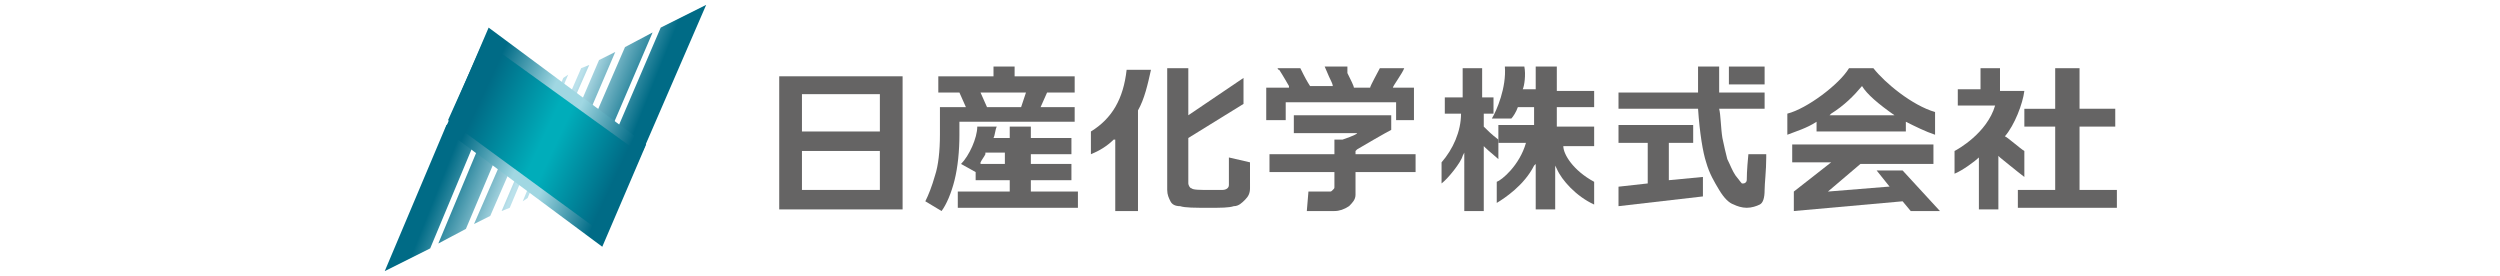 <?xml version="1.0" encoding="utf-8"?>
<!-- Generator: Adobe Illustrator 27.0.0, SVG Export Plug-In . SVG Version: 6.00 Build 0)  -->
<svg version="1.1" id="文字" xmlns="http://www.w3.org/2000/svg" xmlns:xlink="http://www.w3.org/1999/xlink" width="154" height="17" x="0px" y="0px"
	 viewBox="0 0 154 17" style="enable-background:new 0 0 154 17;" xml:space="preserve">
<style type="text/css">
	.st0{fill:#656464;}
	.st1{fill:url(#SVGID_1_);}
	.st2{fill:url(#SVGID_00000098192721629585852760000008157991929275529097_);}
	.st3{fill:url(#SVGID_00000067948688454947633120000010065610908747430584_);}
	.st4{fill:url(#SVGID_00000078757267675388156080000005465478109581231256_);}
	.st5{fill:url(#SVGID_00000054980795403057267740000000325544809393619620_);}
	.st6{fill:url(#SVGID_00000141452807535268310540000005693640253821947554_);}
	.st7{fill:url(#SVGID_00000170978094792398384880000017379729529163143829_);}
	.st8{fill:url(#SVGID_00000104671945378603196680000002508151398417249434_);}
	.st9{fill:url(#SVGID_00000088847183757082811140000008362110702641411775_);}
	.st10{fill:url(#SVGID_00000133495720920460914480000011841290362539732630_);}
	.st11{fill:url(#SVGID_00000096048260183117681740000013811562250832947846_);}
	.st12{fill:url(#SVGID_00000170984999471301957650000005007848273797778560_);}
</style>
<g>
	<g>
		<g>
			<path class="st0" d="M59,12.8h7.4v-1h-2.9v-0.7h2.5v-1h-2.5V9.5h2.5v-1h-2.5V7.8h-1.3v0.7h-1l0,0c0.1-0.2,0.1-0.5,0.2-0.7l-1.2,0
				c0,0.7-0.5,1.8-1,2.3l0.9,0.5v0.5h2.1v0.7H59V12.8z M62.1,10.1h-1.7l0-0.1c0.1-0.2,0.2-0.3,0.3-0.5l0-0.1h1.2V10.1z"/>
		</g>
		<g>
			<path class="st0" d="M57,12.4l1,0.6c0.3-0.4,0.6-1.1,0.8-1.9c0.2-0.8,0.3-1.8,0.3-2.8V7.5h7.1V6.6h-2.1l0.4-0.9h1.7v-1h-3.7V4.1
				h-1.3v0.6h-3.4v1h1.3l0.4,0.9h-1.6v1.7c0,1-0.1,1.9-0.3,2.5C57.4,11.5,57.2,12,57,12.4z M62.9,6.6h-2.1l-0.4-0.9h2.8L62.9,6.6z"
				/>
		</g>
		<g>
			<path class="st0" d="M80.5,13h1.7c0.3,0,0.6-0.1,0.9-0.3c0.2-0.2,0.4-0.4,0.4-0.7v-1.4h3.7V9.5h-3.7V9.3l0.1-0.1
				c1.7-1,2.1-1.2,2.1-1.2l0-0.9h-6v1.1h3.9l0,0c0,0.1-0.9,0.4-0.9,0.4h-0.5v0.9h-4v1.1h4v0.9c0,0.1,0,0.1-0.1,0.2
				c-0.1,0.1-0.1,0.1-0.2,0.1h-1.3L80.5,13z"/>
		</g>
		<g>
			<path class="st0" d="M78.1,7.4h1.1V6.3H86v1.1h1.1v-2h-1.3l0,0c0-0.1,0.6-0.9,0.7-1.2l-1.5,0c-0.1,0.2-0.6,1.1-0.6,1.2l0,0h-1
				l0,0c0-0.1-0.2-0.5-0.4-0.9C83,4.3,83,4.2,83,4.1l-1.4,0C81.7,4.3,81.8,4.6,82,5c0.1,0.2,0.1,0.3,0.1,0.3l0,0h-1.4l0,0
				c0,0-0.2-0.3-0.4-0.7c-0.1-0.2-0.2-0.4-0.2-0.4l-1.4,0c0,0,0,0.1,0.1,0.1c0.2,0.3,0.6,1,0.6,1l0,0.1h-1.4V7.4z"/>
		</g>
		<g>
			<path class="st0" d="M54.2,12.9h1.4V4.7H48v8.2h1.4v0L54.2,12.9L54.2,12.9z M54.2,11.7h-4.8V9.3h4.8V11.7z M54.2,8.1h-4.8V5.8
				h4.8V8.1z"/>
		</g>
		<g>
			<path class="st0" d="M71.9,4.2v7.5c0,0.3,0.1,0.5,0.2,0.7c0.1,0.2,0.3,0.3,0.6,0.3c0.3,0.1,0.9,0.1,1.8,0.1c0.7,0,1.2,0,1.5-0.1
				c0.3,0,0.5-0.2,0.7-0.4c0.2-0.2,0.3-0.4,0.3-0.7V10l-1.3-0.3l0,1.7l0,0c0,0.2-0.2,0.3-0.4,0.3c-0.5,0-0.8,0-0.8,0
				c-0.6,0-1,0-1.1-0.1c-0.1,0-0.2-0.2-0.2-0.3V8.5l0,0l3.4-2.1l0-1.6l-3.4,2.3V4.2H71.9z"/>
		</g>
		<g>
			<path class="st0" d="M68.8,13h1.3V6.8l0,0c0.4-0.7,0.6-1.6,0.8-2.5h-1.5c-0.2,1.8-0.9,3-2.2,3.8v1.4c0.5-0.2,1-0.5,1.4-0.9l0.1,0
				V13z"/>
		</g>
		<g>
			<path class="st0" d="M90.2,13h1.2V9l0.1,0.1c0.2,0.2,0.7,0.6,0.8,0.7l0-1.2c-0.4-0.3-0.7-0.6-0.9-0.8l0,0V7H92V6h-0.7V4.2h-1.2V6
				h-1.1V7H90l0,0c0,1.1-0.5,2.2-1.2,3l0,1.3C89.2,11,90,10,90.1,9.6l0.1-0.2V13z"/>
		</g>
		<g>
			<path class="st0" d="M94.6,12.9h1.2v-2.7l0.1,0.2c0.3,0.7,1.2,1.7,2.3,2.2v-1.4c-1.3-0.7-1.9-1.7-1.9-2.2l0,0h1.9V7.8h-2.3V6.6
				h2.3V5.6h-2.3V4.1h-1.3v1.4h-0.8l0,0c0.1-0.2,0.2-0.9,0.1-1.4l-1.2,0c0.1,1.3-0.5,2.7-0.8,3.2l1.2,0c0.1-0.1,0.3-0.4,0.4-0.7l0,0
				h1v1.1h-2.2v1.1H94l0,0c-0.4,1.4-1.5,2.3-1.8,2.4l0,1.3c0.5-0.3,1.7-1.1,2.3-2.3l0.1-0.1V12.9z"/>
		</g>
		<g>
			<path class="st0" d="M110.5,11.8l0,1.2l6.7-0.6l0.5,0.6l1.8,0l-2.3-2.5h-1.6l0.8,1l-0.1,0l-3.7,0.3l2-1.7h4.5V8.9h-8.7V10h2.4
				L110.5,11.8z"/>
		</g>
		<g>
			<path class="st0" d="M110.1,7l0,1.3c0.5-0.2,1.2-0.4,1.8-0.8l0,0v0.6h5.5V7.5l0,0c0.6,0.3,1.2,0.6,1.8,0.8l0-1.4
				c-1.4-0.4-3.1-1.8-3.8-2.7h-1.5C113.3,5.2,111.3,6.7,110.1,7z M116.7,7.1l-0.2,0l-3.8,0l0.1-0.1c0.8-0.5,1.4-1.1,1.9-1.7l0,0l0,0
				C115,5.8,115.7,6.4,116.7,7.1L116.7,7.1z"/>
		</g>
		<g>
			<path class="st0" d="M121.8,12.9h1.3V9.6l0.1,0.1c0,0,1.1,0.9,1.5,1.2V9.3c-0.2-0.1-1.1-0.9-1.2-0.9l0,0l0,0
				c0.6-0.7,1.1-2,1.2-2.8l-0.3,0h-1.2V4.2H122v1.3h-1.4v1h2.3l0,0c-0.5,1.7-2.3,2.7-2.5,2.8l0,1.4c0.5-0.2,1.3-0.8,1.5-1l0,0V12.9z
				"/>
		</g>
		<g>
			<path class="st0" d="M124.3,12.8h6.1v-1.1h-2.3V7.8h2.2V6.7h-2.2V4.2h-1.5v2.5h-1.9v1.1h1.9v3.9h-2.3V12.8z"/>
		</g>
		<g>
			<path class="st0" d="M99.7,6.7h4.9l0,0c0.1,1.5,0.3,2.7,0.5,3.3c0.2,0.7,0.5,1.2,0.8,1.7c0.3,0.5,0.6,0.8,0.9,0.9
				c0.2,0.1,0.5,0.2,0.8,0.2c0.3,0,0.6-0.1,0.8-0.2c0.2-0.1,0.3-0.4,0.3-0.9c0-0.4,0.1-1.2,0.1-2l0-0.2l-1.1,0
				c-0.1,1-0.1,1.5-0.1,1.6c0,0.1-0.1,0.2-0.2,0.2c0,0-0.1,0-0.1,0c0,0-0.1-0.1-0.4-0.5c-0.2-0.3-0.3-0.6-0.5-1
				c-0.1-0.4-0.2-0.8-0.3-1.3c-0.1-0.6-0.1-1.4-0.2-1.8l0,0h2.8v-1h-2.8V4.1h-1.3l0,1c0,0.3,0,0.4,0,0.6l0,0h-4.9V6.7z"/>
		</g>
		<g>
			<path class="st0" d="M99.7,11.5l0,1.2l5.2-0.6l0-1.2l-2.1,0.2V8.8h1.5V7.7h-4.6v1.1h1.8v2.5l0,0L99.7,11.5z"/>
		</g>
		<g>
			<path class="st0" d="M106.5,5.2h2.2V4.1h-2.2V5.2z"/>
		</g>
	</g>
	<g>
		<g>
			<linearGradient id="SVGID_1_" gradientUnits="userSpaceOnUse" x1="36.407" y1="4.027" x2="40.126" y2="5.515">
				<stop  offset="0" style="stop-color:#BBE1EB"/>
				<stop  offset="1" style="stop-color:#006B86"/>
			</linearGradient>
			<polygon class="st1" points="40.7,1.7 43.5,0.3 39.6,9.3 36.8,10.8 			"/>
			
				<linearGradient id="SVGID_00000023253139308657350590000016882790541588590262_" gradientUnits="userSpaceOnUse" x1="35.466" y1="6.201" x2="39.038" y2="7.629">
				<stop  offset="0" style="stop-color:#BBE1EB"/>
				<stop  offset="1" style="stop-color:#006B86"/>
			</linearGradient>
			<polygon style="fill:url(#SVGID_00000023253139308657350590000016882790541588590262_);" points="38.5,2.9 40.2,2 36.3,11.1 
				34.6,11.9 			"/>
			
				<linearGradient id="SVGID_00000122717100281054311680000003256232903528215697_" gradientUnits="userSpaceOnUse" x1="34.906" y1="7.358" x2="38.214" y2="8.681">
				<stop  offset="0" style="stop-color:#BBE1EB"/>
				<stop  offset="1" style="stop-color:#006B86"/>
			</linearGradient>
			<polygon style="fill:url(#SVGID_00000122717100281054311680000003256232903528215697_);" points="36.9,3.7 37.9,3.2 34.3,11.6 
				33.3,12.1 			"/>
			
				<linearGradient id="SVGID_00000025415838103505280020000004938831451675020672_" gradientUnits="userSpaceOnUse" x1="34.617" y1="7.564" x2="37.52" y2="8.725">
				<stop  offset="0" style="stop-color:#BBE1EB"/>
				<stop  offset="1" style="stop-color:#006B86"/>
			</linearGradient>
			<polygon style="fill:url(#SVGID_00000025415838103505280020000004938831451675020672_);" points="35.8,4.2 36.3,4 33.3,10.8 
				32.8,11.1 			"/>
			
				<linearGradient id="SVGID_00000000215274599832269320000010502695425634769562_" gradientUnits="userSpaceOnUse" x1="34.136" y1="7.95" x2="36.792" y2="9.012">
				<stop  offset="0" style="stop-color:#BBE1EB"/>
				<stop  offset="1" style="stop-color:#006B86"/>
			</linearGradient>
			<polygon style="fill:url(#SVGID_00000000215274599832269320000010502695425634769562_);" points="34.7,4.8 35,4.6 32.4,10.7 
				32.1,10.8 			"/>
		</g>
		<g>
			
				<linearGradient id="SVGID_00000098202180477848555210000018364920662807539591_" gradientUnits="userSpaceOnUse" x1="707.008" y1="-451.338" x2="710.727" y2="-449.85" gradientTransform="matrix(-1 0 0 -1 737.76 -438.365)">
				<stop  offset="0" style="stop-color:#BBE1EB"/>
				<stop  offset="1" style="stop-color:#006B86"/>
			</linearGradient>
			<polygon style="fill:url(#SVGID_00000098202180477848555210000018364920662807539591_);" points="26.5,15.3 23.7,16.7 27.5,7.7 
				30.3,6.2 			"/>
			
				<linearGradient id="SVGID_00000083806488712369206620000005375461200708545680_" gradientUnits="userSpaceOnUse" x1="706.068" y1="-449.165" x2="709.64" y2="-447.736" gradientTransform="matrix(-1 0 0 -1 737.76 -438.365)">
				<stop  offset="0" style="stop-color:#BBE1EB"/>
				<stop  offset="1" style="stop-color:#006B86"/>
			</linearGradient>
			<polygon style="fill:url(#SVGID_00000083806488712369206620000005375461200708545680_);" points="28.7,14.1 27,15 30.8,5.9 
				32.5,5.1 			"/>
			
				<linearGradient id="SVGID_00000001660511090293971300000008517197376745784214_" gradientUnits="userSpaceOnUse" x1="705.489" y1="-447.994" x2="708.829" y2="-446.658" gradientTransform="matrix(-1 0 0 -1 737.76 -438.365)">
				<stop  offset="0" style="stop-color:#BBE1EB"/>
				<stop  offset="1" style="stop-color:#006B86"/>
			</linearGradient>
			<polygon style="fill:url(#SVGID_00000001660511090293971300000008517197376745784214_);" points="30.2,13.3 29.2,13.8 32.9,5.3 
				33.9,4.8 			"/>
			
				<linearGradient id="SVGID_00000135690013478033501910000008288370687907780260_" gradientUnits="userSpaceOnUse" x1="705.223" y1="-447.811" x2="708.117" y2="-446.654" gradientTransform="matrix(-1 0 0 -1 737.76 -438.365)">
				<stop  offset="0" style="stop-color:#BBE1EB"/>
				<stop  offset="1" style="stop-color:#006B86"/>
			</linearGradient>
			<polygon style="fill:url(#SVGID_00000135690013478033501910000008288370687907780260_);" points="31.4,12.8 30.9,13 33.8,6.2 
				34.3,5.9 			"/>
			
				<linearGradient id="SVGID_00000044867819498865215320000006732095307327884419_" gradientUnits="userSpaceOnUse" x1="704.746" y1="-447.439" x2="707.4" y2="-446.378" gradientTransform="matrix(-1 0 0 -1 737.76 -438.365)">
				<stop  offset="0" style="stop-color:#BBE1EB"/>
				<stop  offset="1" style="stop-color:#006B86"/>
			</linearGradient>
			<polygon style="fill:url(#SVGID_00000044867819498865215320000006732095307327884419_);" points="32.5,12.2 32.2,12.4 34.7,6.4 
				35,6.2 			"/>
		</g>
		
			<linearGradient id="SVGID_00000067211935541006735430000012512434385451040441_" gradientUnits="userSpaceOnUse" x1="28.767" y1="6.206" x2="38.67" y2="10.836">
			<stop  offset="6.455030e-02" style="stop-color:#006B86"/>
			<stop  offset="0.412" style="stop-color:#A0D7E2"/>
			<stop  offset="0.593" style="stop-color:#A0D7E2"/>
			<stop  offset="0.941" style="stop-color:#006B86"/>
		</linearGradient>
		<polygon style="fill:url(#SVGID_00000067211935541006735430000012512434385451040441_);" points="39.8,8.9 37.1,15.2 27.4,8 
			30.1,1.7 		"/>
		
			<linearGradient id="SVGID_00000080886280488427738930000013747320811854045343_" gradientUnits="userSpaceOnUse" x1="28.756" y1="6.278" x2="38.633" y2="10.895">
			<stop  offset="6.455030e-02" style="stop-color:#006B86"/>
			<stop  offset="0.478" style="stop-color:#00ADBA"/>
			<stop  offset="0.555" style="stop-color:#00ADBA"/>
			<stop  offset="0.941" style="stop-color:#006B86"/>
		</linearGradient>
		<polygon style="fill:url(#SVGID_00000080886280488427738930000013747320811854045343_);" points="39.5,9.5 37.3,14.5 27.6,7.4 
			29.8,2.5 		"/>
	</g>
</g>
</svg>
